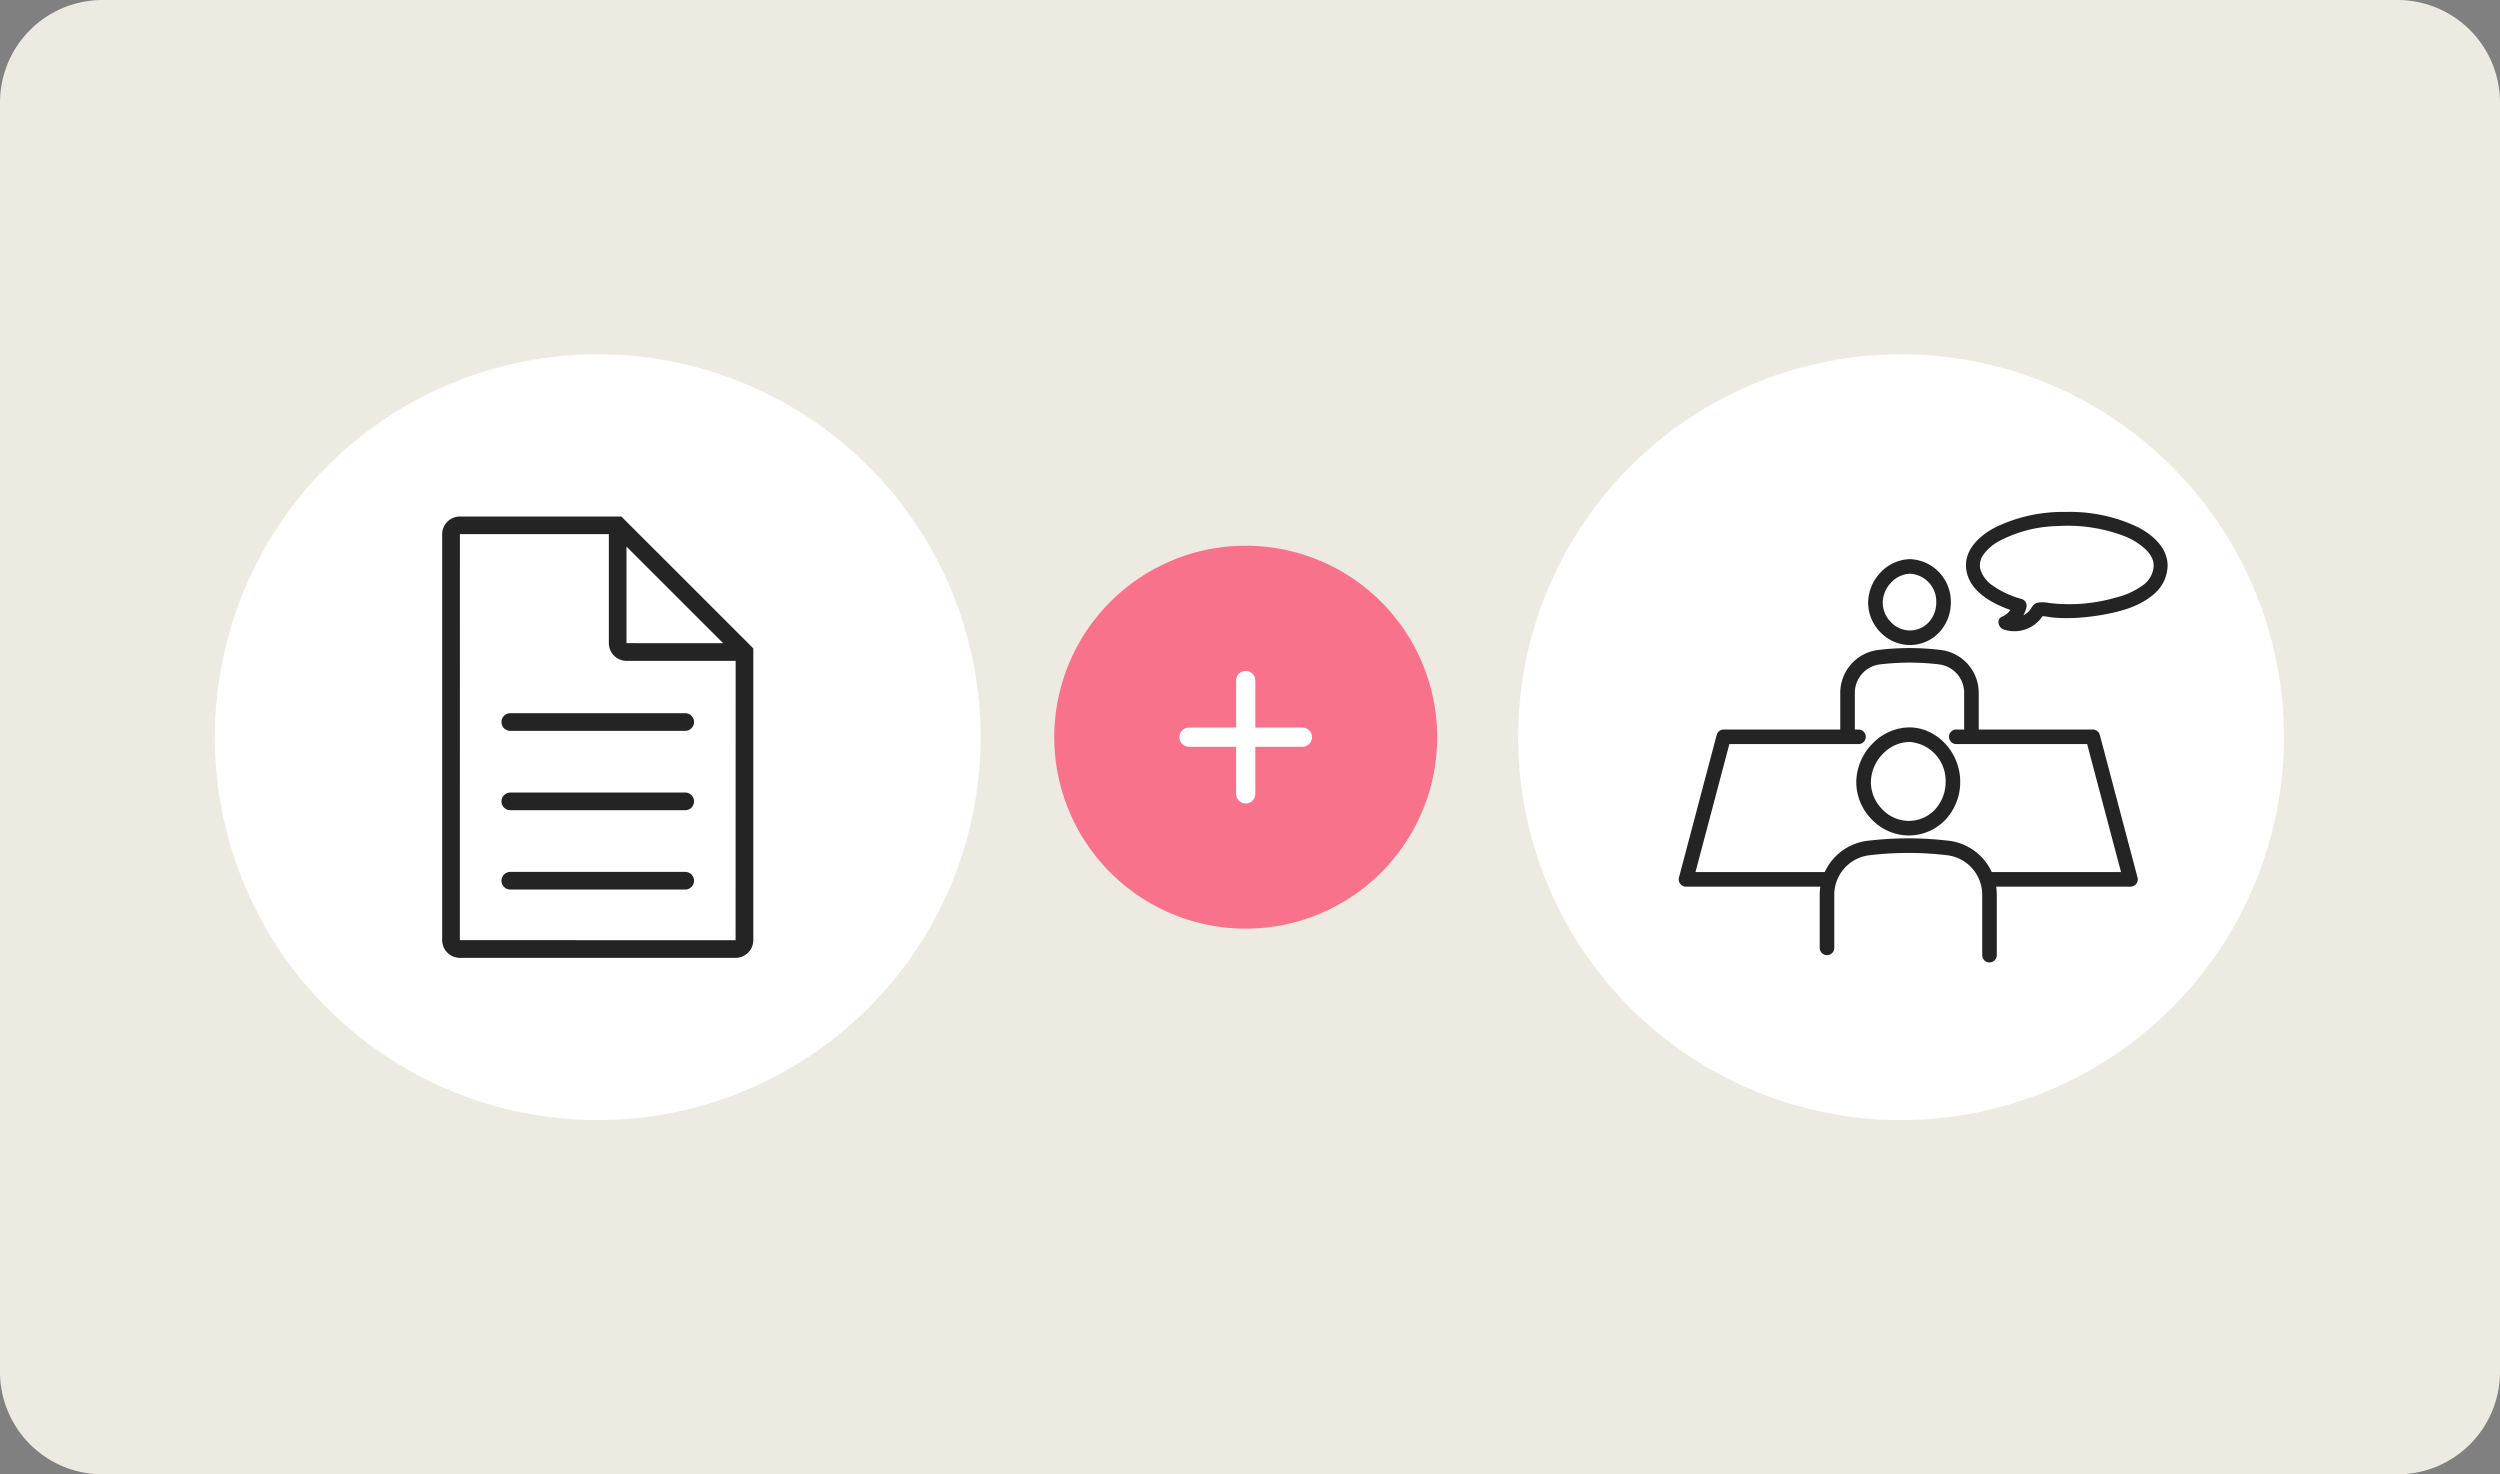 <svg xmlns="http://www.w3.org/2000/svg" width="390" height="230" viewBox="0 0 390 230">
  <rect x="0" y="0" width="390" height="230" fill="#808080" stroke="none"/>
  <g id="point-img3" transform="translate(-489 -2099.754)">
    <path id="AdobeStock_280531311_Preview" d="M16,0H374a16,16,0,0,1,16,16V214a16,16,0,0,1-16,16H16A16,16,0,0,1,0,214V16A16,16,0,0,1,16,0Z" transform="translate(489 2099.754)" fill="#edeae1"/>
    <path id="パス_7633" data-name="パス 7633" d="M59.731,0A59.732,59.732,0,1,1,0,59.732,59.732,59.732,0,0,1,59.731,0Z" transform="translate(522.516 2155.023)" fill="#fff"/>
    <g id="グループ_1857" data-name="グループ 1857" transform="translate(557.979 2180.328)">
      <path id="パス_6865" data-name="パス 6865" d="M48.135,20.174h0L27.951,0H2.766A2.769,2.769,0,0,0,0,2.766v63.32a2.769,2.769,0,0,0,2.766,2.766H45.772a2.769,2.769,0,0,0,2.766-2.766V20.577ZM28.758,4.7,43.834,19.769l-15.076-.01Zm-26,61.386L2.766,2.754H26v17a2.769,2.769,0,0,0,2.766,2.766H45.784L45.772,66.1Z" transform="translate(0)" fill="#242424"/>
      <path id="パス_6866" data-name="パス 6866" d="M42.1,44.567H14.813a1.377,1.377,0,0,0,0,2.754H42.1a1.377,1.377,0,0,0,0-2.754" transform="translate(-4.185 -13.882)" fill="#242424"/>
      <path id="パス_6867" data-name="パス 6867" d="M42.1,62.545H14.813a1.377,1.377,0,1,0,0,2.754H42.1a1.377,1.377,0,1,0,0-2.754" transform="translate(-4.185 -19.481)" fill="#242424"/>
      <path id="パス_6868" data-name="パス 6868" d="M42.1,80.522H14.813a1.377,1.377,0,0,0,0,2.754H42.1a1.377,1.377,0,1,0,0-2.754" transform="translate(-4.185 -25.081)" fill="#242424"/>
    </g>
    <path id="パス_7634" data-name="パス 7634" d="M59.731,0A59.732,59.732,0,1,1,0,59.732,59.732,59.732,0,0,1,59.731,0Z" transform="translate(725.833 2155.023)" fill="#fff"/>
    <g id="グループ_1915" data-name="グループ 1915" transform="translate(751.13 2179.869)">
      <path id="パス_6869" data-name="パス 6869" d="M133.717,2.27A24.364,24.364,0,0,0,122.7,0a23.867,23.867,0,0,0-10.889,2.393c-2.188,1.151-4.555,3.195-4.394,5.915.21,3.553,3.944,5.556,7.038,6.594a3.059,3.059,0,0,1-1.565,1.409c-.721.3-.4,1.318.2,1.525a5.025,5.025,0,0,0,5.877-2.073c.04,0,.079-.007.108-.006.17.006.339.023.508.044.376.048.749.126,1.127.165a23.946,23.946,0,0,0,3.714.051,34.091,34.091,0,0,0,3.969-.465c2.828-.491,5.94-1.329,8.1-3.332a5.68,5.68,0,0,0,1.873-4.128c-.034-2.741-2.382-4.687-4.641-5.821m1.2,9.1A12.384,12.384,0,0,1,130.6,13.35a26.465,26.465,0,0,1-10.558.843,4.662,4.662,0,0,0-1.6-.059c-.676.142-.8.728-1.208,1.191a3.236,3.236,0,0,1-1.725,1.025,4.641,4.641,0,0,0,.836-1.761.852.852,0,0,0-.583-1.026,14.611,14.611,0,0,1-4.535-2.094,5.029,5.029,0,0,1-2.075-2.743,3.079,3.079,0,0,1,.562-2.507,7.472,7.472,0,0,1,2.535-2.162A20.711,20.711,0,0,1,121.5,1.7,24.991,24.991,0,0,1,131.721,3.2a10.772,10.772,0,0,1,3.658,2.229,5.139,5.139,0,0,1,.977,1.3,3.146,3.146,0,0,1,.333,1.366,4.175,4.175,0,0,1-1.772,3.283" transform="translate(-62.598 0)" fill="#242424" stroke="#242424" stroke-width="0.5"/>
      <path id="パス_6870" data-name="パス 6870" d="M74.466,80.553h-.057a7.89,7.89,0,0,0-5.626,2.541A8.459,8.459,0,0,0,66.4,88.9a8.076,8.076,0,0,0,2.344,5.587A7.769,7.769,0,0,0,74.3,96.916a7.62,7.62,0,0,0,5.563-2.361,8.335,8.335,0,0,0,2.25-5.793c0-4.411-3.5-8.17-7.646-8.209M78.58,93.329a5.873,5.873,0,0,1-4.3,1.813,5.993,5.993,0,0,1-4.259-1.892,6.308,6.308,0,0,1-1.841-4.361,6.669,6.669,0,0,1,1.889-4.572A6.109,6.109,0,0,1,74.4,82.327h.049a6.3,6.3,0,0,1,5.888,6.434,6.566,6.566,0,0,1-1.758,4.568" transform="translate(-38.702 -46.948)" fill="#242424" stroke="#242424" stroke-width="0.5"/>
      <path id="パス_6871" data-name="パス 6871" d="M77.073,30.546a6.017,6.017,0,0,0,4.394-1.866,6.557,6.557,0,0,0,1.773-4.561A6.387,6.387,0,0,0,77.2,17.65h-.048a6.229,6.229,0,0,0-4.442,2,6.66,6.66,0,0,0-1.871,4.574,6.363,6.363,0,0,0,1.846,4.406,6.135,6.135,0,0,0,4.383,1.915M74,20.876a4.459,4.459,0,0,1,3.188-1.452,4.589,4.589,0,0,1,4.279,4.694,4.792,4.792,0,0,1-1.282,3.337,4.266,4.266,0,0,1-3.126,1.317,4.363,4.363,0,0,1-3.1-1.379,4.6,4.6,0,0,1-1.343-3.179A4.87,4.87,0,0,1,74,20.876" transform="translate(-41.289 -10.287)" fill="#242424" stroke="#242424" stroke-width="0.5"/>
      <path id="パス_6872" data-name="パス 6872" d="M65.2,64.261a.887.887,0,0,0-.858-.66H46.3V57.645a6.49,6.49,0,0,0-5.68-6.455,40.367,40.367,0,0,0-9.73,0A6.494,6.494,0,0,0,25.2,57.645V63.6H6.774a.887.887,0,0,0-.858.66L.029,86.5a.887.887,0,0,0,.858,1.114H22.138a8.3,8.3,0,0,0-.144,1.54v8.263a.887.887,0,0,0,1.774,0V89.156a6.466,6.466,0,0,1,5.661-6.434,52.663,52.663,0,0,1,6.25-.369,51.131,51.131,0,0,1,6.019.371,6.459,6.459,0,0,1,5.647,6.432v9.392a.887.887,0,1,0,1.774,0V89.155a8.331,8.331,0,0,0-.144-1.539H70.226a.887.887,0,0,0,.857-1.114ZM48.509,85.842c-.029,0-.056.006-.085.008a8.192,8.192,0,0,0-6.513-4.888,52.888,52.888,0,0,0-6.229-.384,54.772,54.772,0,0,0-6.467.382,8.207,8.207,0,0,0-6.522,4.881H2.039L7.457,65.375H27.794a.887.887,0,0,0,0-1.774h-.819V57.645a4.719,4.719,0,0,1,4.13-4.7,40.3,40.3,0,0,1,4.739-.28,38.949,38.949,0,0,1,4.564.282,4.714,4.714,0,0,1,4.12,4.695V63.6H43.05a.887.887,0,0,0,0,1.774H63.656l5.418,20.467Z" transform="translate(0 -29.662)" fill="#242424" stroke="#242424" stroke-width="0.5"/>
    </g>
    <path id="パス_7635" data-name="パス 7635" d="M29.866,0A29.866,29.866,0,1,1,0,29.866,29.866,29.866,0,0,1,29.866,0Z" transform="translate(653.466 2184.888)" fill="#f8728b"/>
    <g id="グループ_1390" data-name="グループ 1390" transform="translate(674.486 2205.909)">
      <line id="線_3" data-name="線 3" x2="17.69" transform="translate(0 8.845)" fill="none" stroke="#fff" stroke-linecap="round" stroke-width="3"/>
      <line id="線_5" data-name="線 5" x2="17.69" transform="translate(8.845 0) rotate(90)" fill="none" stroke="#fff" stroke-linecap="round" stroke-width="3"/>
    </g>
  </g>
</svg>
